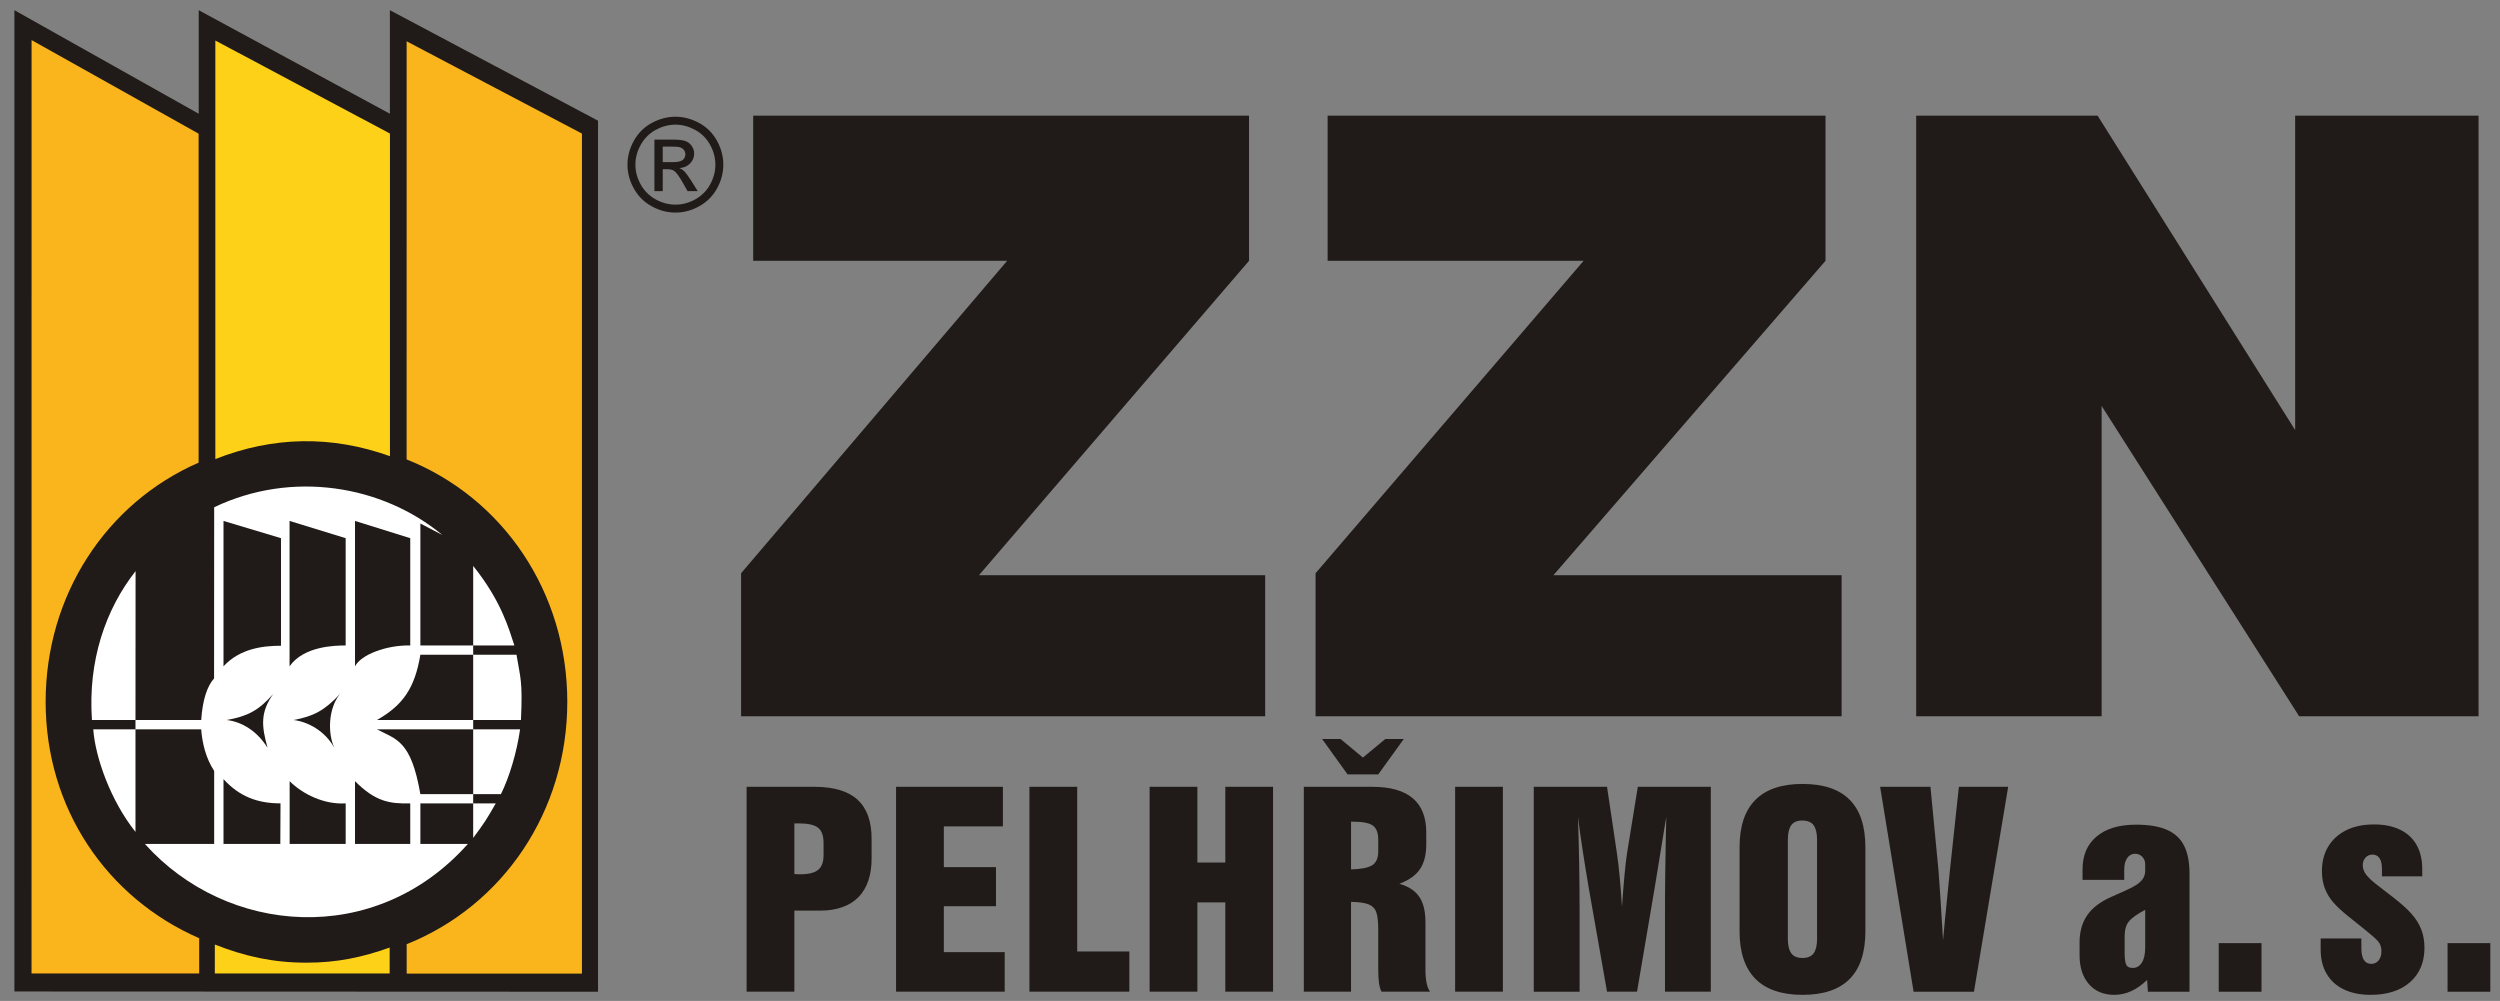 <?xml version="1.0" encoding="UTF-8" standalone="no"?>
<!-- Generator: Adobe Illustrator 16.0.0, SVG Export Plug-In . SVG Version: 6.00 Build 0)  -->

<svg
   version="1.1"
   id="Vrstva_1"
   x="0px"
   y="0px"
   width="547"
   height="219"
   viewBox="0 0 547 219"
   enable-background="new 0 0 728.5 515.91"
   xml:space="preserve"
   sodipodi:docname="zzn pelhrimov.svg"
   inkscape:version="1.3.2 (091e20e, 2023-11-25)"
   xmlns:inkscape="http://www.inkscape.org/namespaces/inkscape"
   xmlns:sodipodi="http://sodipodi.sourceforge.net/DTD/sodipodi-0.dtd"
   xmlns="http://www.w3.org/2000/svg"
   xmlns:svg="http://www.w3.org/2000/svg"><rect x="0" y="0" width="547" height="219" fill="#808080" stroke="none"/><defs
   id="defs20" /><sodipodi:namedview
   id="namedview20"
   pagecolor="#ffffff"
   bordercolor="#000000"
   borderopacity="0.25"
   inkscape:showpageshadow="2"
   inkscape:pageopacity="0.0"
   inkscape:pagecheckerboard="0"
   inkscape:deskcolor="#d1d1d1"
   inkscape:zoom="1.5525051"
   inkscape:cx="361.67352"
   inkscape:cy="268.9202"
   inkscape:window-width="1696"
   inkscape:window-height="1212"
   inkscape:window-x="3406"
   inkscape:window-y="95"
   inkscape:window-maximized="0"
   inkscape:current-layer="Vrstva_1" />
<polygon
   fill-rule="evenodd"
   clip-rule="evenodd"
   fill="#201b18"
   points="94.617,151.023 134.944,173.678 134.944,151.023 176.772,173.678 176.772,151.023 222.312,175.203 222.312,365.784 94.617,365.729 "
   id="polygon1"
   transform="translate(-91.465,-148.792)" />
<polygon
   fill-rule="evenodd"
   clip-rule="evenodd"
   fill="#201b18"
   points="368.282,305.515 253.618,305.515 253.618,274.215 311.832,205.854 256.262,205.854 256.262,174.1 364.754,174.1 364.754,205.854 305.657,274.65 368.282,274.65 "
   id="polygon2"
   transform="translate(-91.465,-148.792)" />
<polygon
   fill-rule="evenodd"
   clip-rule="evenodd"
   fill="#201b18"
   points="494.411,305.515 379.311,305.515 379.311,274.215 437.961,205.854 381.951,205.854 381.951,174.1 490.889,174.1 490.889,205.854 431.35,274.65 494.411,274.65 "
   id="polygon3"
   transform="translate(-91.465,-148.792)" />
<polygon
   fill-rule="evenodd"
   clip-rule="evenodd"
   fill="#201b18"
   points="551.302,305.515 510.727,305.515 510.727,174.1 550.42,174.1 593.644,242.896 593.644,174.1 633.772,174.1 633.772,305.515 594.525,305.515 551.302,237.608 "
   id="polygon4"
   transform="translate(-91.465,-148.792)" />
<path
   fill-rule="evenodd"
   clip-rule="evenodd"
   fill="#201b18"
   d="m 535.527,216.985 v -10.624 h 9.351 v 10.624 z m -27.765,-11.644 h 8.904 v 2.08 c 0,2.319 0.725,3.472 2.187,3.472 0.649,0 1.172,-0.253 1.588,-0.75 0.416,-0.505 0.618,-1.19 0.618,-2.066 0,-0.857 -0.253,-1.576 -0.757,-2.143 -0.517,-0.581 -1.486,-1.432 -2.898,-2.56 -1.425,-1.127 -2.71,-2.168 -3.87,-3.107 -1.158,-0.932 -2.141,-1.853 -2.961,-2.771 -0.8,-0.915 -1.425,-1.922 -1.864,-3.033 -0.442,-1.113 -0.669,-2.4 -0.669,-3.849 0,-2.105 0.474,-3.914 1.412,-5.445 0.944,-1.531 2.262,-2.71 3.956,-3.542 1.702,-0.832 3.719,-1.241 6.038,-1.241 2.206,0 4.107,0.378 5.684,1.147 1.588,0.763 2.791,1.884 3.616,3.34 0.827,1.462 1.243,3.221 1.243,5.262 v 1.613 h -8.815 v -1.557 c 0,-2.137 -0.707,-3.208 -2.087,-3.208 -0.604,0 -1.103,0.221 -1.507,0.662 -0.402,0.429 -0.604,0.995 -0.604,1.683 0,0.73 0.252,1.418 0.774,2.079 0.512,0.655 1.267,1.38 2.275,2.149 1.016,0.781 2.275,1.757 3.794,2.936 1.612,1.255 2.893,2.401 3.813,3.442 0.932,1.039 1.637,2.161 2.117,3.377 0.483,1.211 0.724,2.565 0.724,4.059 0,3.177 -1.059,5.685 -3.15,7.523 -2.092,1.853 -4.979,2.779 -8.646,2.779 -2.238,0 -4.179,-0.391 -5.829,-1.179 -1.646,-0.787 -2.905,-1.922 -3.775,-3.414 -0.883,-1.494 -1.311,-3.277 -1.311,-5.332 z m -22.301,11.644 v -10.624 h 9.357 v 10.624 z m -16.089,-17.915 c -1.771,0.934 -2.962,1.784 -3.579,2.552 -0.618,0.763 -0.921,1.834 -0.921,3.228 v 3.629 c 0,1.166 0.107,2.018 0.315,2.526 0.227,0.524 0.699,0.783 1.443,0.783 0.838,0 1.512,-0.379 1.998,-1.148 0.491,-0.762 0.743,-1.871 0.743,-3.34 v -8.23 z m 0.416,15.345 c -2.231,2.168 -4.626,3.258 -7.203,3.258 -2.325,0 -4.179,-0.788 -5.539,-2.356 -1.355,-1.563 -2.035,-3.661 -2.035,-6.289 v -2.843 c 0,-2.331 0.555,-4.303 1.663,-5.918 1.103,-1.612 2.843,-2.947 5.212,-4 1.064,-0.479 2.098,-0.933 3.119,-1.388 1.009,-0.439 1.834,-0.876 2.451,-1.278 0.618,-0.416 1.097,-0.862 1.425,-1.354 0.327,-0.498 0.491,-1.116 0.491,-1.859 v -1.286 c 0,-0.637 -0.215,-1.178 -0.624,-1.625 -0.422,-0.447 -0.965,-0.675 -1.62,-0.675 -0.68,0 -1.247,0.31 -1.676,0.914 -0.447,0.618 -0.668,1.469 -0.668,2.558 v 2.238 h -9.125 v -2.238 c 0,-3.112 1.021,-5.532 3.075,-7.246 2.042,-1.732 4.929,-2.59 8.633,-2.59 2.824,0 5.086,0.385 6.807,1.146 1.714,0.77 2.962,1.936 3.73,3.504 0.77,1.569 1.16,3.566 1.16,5.987 v 25.911 h -9.101 z m -51.094,2.57 -7.322,-44.829 h 11.009 l 1.771,18.395 c 0.239,3.157 0.579,8.217 0.989,15.174 0.208,-2.199 0.359,-3.806 0.447,-4.814 0.102,-0.995 0.214,-2.275 0.385,-3.825 0.157,-1.543 0.283,-2.854 0.391,-3.907 0.106,-1.058 0.195,-1.952 0.271,-2.678 l 1.967,-18.344 h 10.788 l -7.486,44.829 h -13.21 z m -27.513,-33.271 v 21.74 c 0,1.399 0.253,2.445 0.757,3.131 0.49,0.675 1.31,1.022 2.457,1.022 1.122,0 1.94,-0.348 2.433,-1.022 0.491,-0.686 0.743,-1.731 0.743,-3.131 v -21.74 c 0,-1.399 -0.252,-2.445 -0.743,-3.146 -0.492,-0.687 -1.336,-1.033 -2.495,-1.033 -1.122,0 -1.929,0.347 -2.42,1.033 -0.493,0.701 -0.732,1.746 -0.732,3.146 z m -10.562,1.643 c 0,-4.575 1.153,-8.015 3.46,-10.34 2.313,-2.326 5.747,-3.491 10.315,-3.491 9.163,0 13.75,4.612 13.75,13.831 v 18.426 c 0,9.258 -4.587,13.89 -13.75,13.89 -4.568,0 -8.003,-1.172 -10.315,-3.51 -2.307,-2.345 -3.46,-5.804 -3.46,-10.38 z m -45.032,31.628 v -44.829 h 16.032 l 2.117,14.216 c 0.504,3.447 0.889,7.456 1.152,12.03 0.392,-5.526 0.757,-9.402 1.098,-11.651 l 2.369,-14.595 h 15.969 v 44.829 h -10.026 v -16.402 c 0,-1.853 0,-3.44 0.013,-4.765 0.006,-1.329 0.025,-2.898 0.044,-4.707 0.019,-1.809 0.05,-3.806 0.095,-5.986 0.051,-2.174 0.088,-4.304 0.126,-6.384 -1.462,9.062 -2.269,14.009 -2.42,14.848 l -3.971,23.396 h -6.565 l -3.944,-22.376 c -1.085,-6.385 -1.891,-11.665 -2.421,-15.868 0.239,6.56 0.366,13.788 0.366,21.684 v 16.561 h -10.034 z m -17.203,0 v -44.829 h 10.448 v 44.829 z m -29.108,-55.297 h 4.027 l 4.902,4.071 4.915,-4.071 h 4.033 l -5.596,7.758 h -6.705 z m 6.333,28.541 c 2.205,-0.056 3.744,-0.358 4.626,-0.913 0.882,-0.548 1.323,-1.569 1.323,-3.043 v -2.54 c 0,-1.532 -0.403,-2.565 -1.21,-3.126 -0.807,-0.548 -2.256,-0.825 -4.342,-0.825 h -0.397 z m -10.334,26.756 v -44.829 h 14.979 c 7.871,0 11.815,3.327 11.815,10.007 v 2.564 c 0,2.281 -0.466,4.103 -1.387,5.452 -0.919,1.359 -2.419,2.426 -4.486,3.188 1.373,0.402 2.483,0.97 3.315,1.694 0.831,0.726 1.442,1.65 1.814,2.754 0.39,1.098 0.566,2.45 0.566,4.059 v 10.353 c 0,2.193 0.328,3.781 0.996,4.758 h -10.6 c -0.276,-0.51 -0.466,-1.158 -0.573,-1.965 -0.106,-0.801 -0.157,-1.859 -0.157,-3.177 v -8.64 c 0,-1.601 -0.145,-2.81 -0.429,-3.611 -0.271,-0.8 -0.832,-1.367 -1.646,-1.706 -0.818,-0.335 -2.11,-0.519 -3.875,-0.563 v 19.661 h -10.332 z m -33.736,0 v -44.829 h 10.448 v 16.573 h 6.112 v -16.573 h 10.448 v 44.829 h -10.448 v -19.54 h -6.112 v 19.54 z m -26.3,0 v -44.829 h 10.455 v 36.033 h 11.406 v 8.796 z m -29.18,0 v -44.829 h 23.376 v 8.658 h -12.925 v 8.923 h 11.41 v 8.545 h -11.41 v 10.052 h 13.319 v 8.651 z m -32.702,0 v -44.829 h 14.843 c 4.232,0 7.364,0.938 9.421,2.81 2.055,1.885 3.084,4.727 3.084,8.533 v 4.367 c 0,1.809 -0.233,3.415 -0.718,4.828 -0.482,1.418 -1.191,2.607 -2.136,3.579 -0.952,0.981 -2.133,1.72 -3.539,2.211 -1.409,0.504 -2.987,0.757 -4.727,0.757 h -5.778 v 17.744 z m 10.451,-25.748 c 0.299,0.037 0.737,0.058 1.326,0.058 1.796,0 3.094,-0.328 3.882,-0.972 0.794,-0.648 1.181,-1.727 1.181,-3.232 v -2.621 c 0,-1.62 -0.4,-2.741 -1.206,-3.365 -0.807,-0.63 -2.203,-0.945 -4.191,-0.945 h -0.992 z"
   id="path4" />
<path
   fill-rule="evenodd"
   clip-rule="evenodd"
   fill="#ffffff"
   d="m 103.532,159.584 h 10.259 c -0.684,4.909 -2.345,10.486 -4.188,14.173 h -6.071 v 2.022 h 4.94 c -2.045,3.579 -2.414,4.159 -4.94,7.563 v -7.563 H 91.977 v 8.879 c 3.646,0 6.737,0 10.386,0 -20.282,22.768 -52.808,19.927 -70.655,0 5.268,0 9.875,0 15.153,0 v -15.975 c -1.799,-2.747 -2.612,-6.037 -2.839,-9.1 h -14.378 v 22.44 c -5.422,-6.799 -8.787,-16.271 -9.238,-22.44 7.707,0 7.207,0 9.238,0 v -2.048 h -9.524 c -0.908,-13.031 3.006,-24.249 9.544,-32.573 l -0.02,32.573 h 14.378 c 0.299,-4.367 1.285,-7.392 2.817,-9.093 l 0.022,-37.458 c 17.037,-8.135 36.767,-4.839 49.918,6.063 l -4.802,-2.502 v 26.682 h 11.555 v -17.405 c 6.191,7.738 7.795,13.744 9.015,17.405 h -9.015 v 2.023 h 9.474 c 0.839,5.109 1.375,5.658 0.977,14.285 h -10.451 v 2.049"
   id="path5" />
<path
   fill-rule="evenodd"
   clip-rule="evenodd"
   fill="#201b18"
   d="m 48.903,184.658 v -14.178 c 3.449,3.762 7.373,5.299 12.474,5.299 l -0.044,8.879 z"
   id="path6" />
<path
   fill-rule="evenodd"
   clip-rule="evenodd"
   fill="#201b18"
   d="m 63.374,184.658 v -13.737 c 2.839,2.843 7.546,5.155 12.26,4.858 v 8.879 z"
   id="path7" />
<path
   fill-rule="evenodd"
   clip-rule="evenodd"
   fill="#201b18"
   d="m 77.676,184.658 v -13.737 c 4.461,4.468 7.553,4.973 12.086,4.858 v 8.879 z"
   id="path8" />
<path
   fill-rule="evenodd"
   clip-rule="evenodd"
   fill="#201b18"
   d="m 48.903,145.784 v -31.806 l 12.578,3.775 v 23.536 c -4.055,0.001 -8.999,0.632 -12.578,4.495"
   id="path9" />
<path
   fill-rule="evenodd"
   clip-rule="evenodd"
   fill="#201b18"
   d="m 77.676,113.979 12.086,3.775 v 23.474 c -5.25,-0.107 -10.779,2.023 -12.086,4.557 z"
   id="path10" />
<path
   fill-rule="evenodd"
   clip-rule="evenodd"
   fill="#201b18"
   d="m 75.631,117.754 v 23.474 c -2.442,0 -9.19,0.164 -12.276,4.557 v -31.806 z"
   id="path11" />
<path
   fill-rule="evenodd"
   clip-rule="evenodd"
   fill="#201b18"
   d="m 49.623,157.536 c 4.462,-0.813 6.941,-2.028 10.143,-5.678 -2.843,4.039 -2.549,7.008 -1.219,11.766 -2.36,-3.769 -5.678,-5.685 -8.924,-6.088"
   id="path12" />
<path
   fill-rule="evenodd"
   clip-rule="evenodd"
   fill="#201b18"
   d="m 64.228,157.536 c 4.461,-0.813 6.831,-2.143 10.143,-5.678 -2.612,3.252 -2.659,8.696 -1.216,11.766 -2.03,-3.655 -5.682,-5.685 -8.927,-6.088"
   id="path13" />
<path
   fill-rule="evenodd"
   clip-rule="evenodd"
   fill="#201b18"
   d="m 103.532,157.536 v -14.285 l -11.555,0.006 c -1.219,7.316 -3.812,11.034 -9.496,14.279 z"
   id="path14" />
<path
   fill-rule="evenodd"
   clip-rule="evenodd"
   fill="#201b18"
   d="m 103.532,173.757 v -14.173 H 82.481 c 4.228,2.219 7.464,2.383 9.496,14.173 z"
   id="path15" />
<path
   fill-rule="evenodd"
   clip-rule="evenodd"
   fill="#201b18"
   d="m 145.006,35.479 h 2.212 c 1.049,0 1.774,-0.164 2.159,-0.472 0.384,-0.315 0.58,-0.738 0.58,-1.261 0,-0.328 -0.099,-0.624 -0.284,-0.888 -0.184,-0.259 -0.436,-0.467 -0.769,-0.586 -0.334,-0.133 -0.939,-0.195 -1.831,-0.195 h -2.067 z m -1.821,6.346 v -11.28 h 3.875 c 1.33,0 2.285,0.1 2.88,0.308 0.589,0.208 1.059,0.574 1.414,1.09 0.354,0.523 0.53,1.072 0.53,1.658 0,0.825 -0.292,1.543 -0.885,2.149 -0.589,0.617 -1.368,0.958 -2.335,1.033 0.391,0.164 0.715,0.365 0.952,0.593 0.457,0.447 1.011,1.197 1.67,2.243 l 1.377,2.206 h -2.225 l -1.005,-1.777 c -0.785,-1.399 -1.415,-2.275 -1.896,-2.627 -0.334,-0.259 -0.825,-0.392 -1.459,-0.392 h -1.071 v 4.796 z m 4.6,-14.551 c -1.474,0 -2.904,0.385 -4.3,1.134 -1.396,0.757 -2.483,1.841 -3.271,3.24 -0.794,1.405 -1.188,2.86 -1.188,4.386 0,1.506 0.394,2.955 1.169,4.342 0.771,1.379 1.853,2.463 3.242,3.239 1.39,0.768 2.835,1.16 4.348,1.16 1.509,0 2.959,-0.392 4.352,-1.16 1.386,-0.775 2.464,-1.859 3.232,-3.239 0.769,-1.387 1.154,-2.836 1.154,-4.342 0,-1.526 -0.388,-2.981 -1.172,-4.386 -0.781,-1.399 -1.871,-2.483 -3.274,-3.24 -1.396,-0.749 -2.831,-1.134 -4.292,-1.134 z m 0,-1.733 c 1.762,0 3.479,0.453 5.159,1.348 1.672,0.907 2.98,2.2 3.916,3.882 0.932,1.683 1.402,3.434 1.402,5.262 0,1.801 -0.457,3.541 -1.383,5.205 -0.923,1.67 -2.212,2.968 -3.876,3.881 -1.667,0.932 -3.399,1.393 -5.218,1.393 -1.814,0 -3.557,-0.46 -5.217,-1.393 -1.664,-0.914 -2.957,-2.211 -3.883,-3.881 -0.93,-1.664 -1.392,-3.404 -1.392,-5.205 0,-1.828 0.473,-3.58 1.412,-5.262 0.939,-1.682 2.247,-2.975 3.926,-3.882 1.673,-0.894 3.396,-1.348 5.154,-1.348 z"
   id="path16" />
<path
   fill-rule="evenodd"
   clip-rule="evenodd"
   fill="#fab51d"
   d="M 6.901,212.997 6.91,8.773 43.454,29.247 v 71.978 c -20.187,8.81 -33.468,28.969 -33.468,52.341 0,23.367 13.41,42.915 33.597,51.719 v 7.713 H 6.901 Z"
   id="path17" />
<path
   fill-rule="evenodd"
   clip-rule="evenodd"
   fill="#fdd118"
   d="m 47.005,212.997 v -6.334 c 6.475,2.559 12.68,3.972 20.049,3.972 6.708,0 12.213,-1.173 18.202,-3.31 v 5.672 z"
   id="path18" />
<path
   fill-rule="evenodd"
   clip-rule="evenodd"
   fill="#fab51d"
   d="m 88.984,213.022 v -6.434 c 21.047,-8.419 35.141,-29.038 35.141,-53.023 0,-24.015 -14.077,-44.646 -35.157,-53.046 l 0.003,-91.482 38.355,20.19 V 213.022 Z"
   id="path19" />
<path
   fill-rule="evenodd"
   clip-rule="evenodd"
   fill="#fdd118"
   d="M 47.116,100.443 V 8.867 l 38.204,20.354 v 70.591 c -12.806,-4.581 -25.541,-4.36 -38.204,0.631"
   id="path20" />
</svg>
